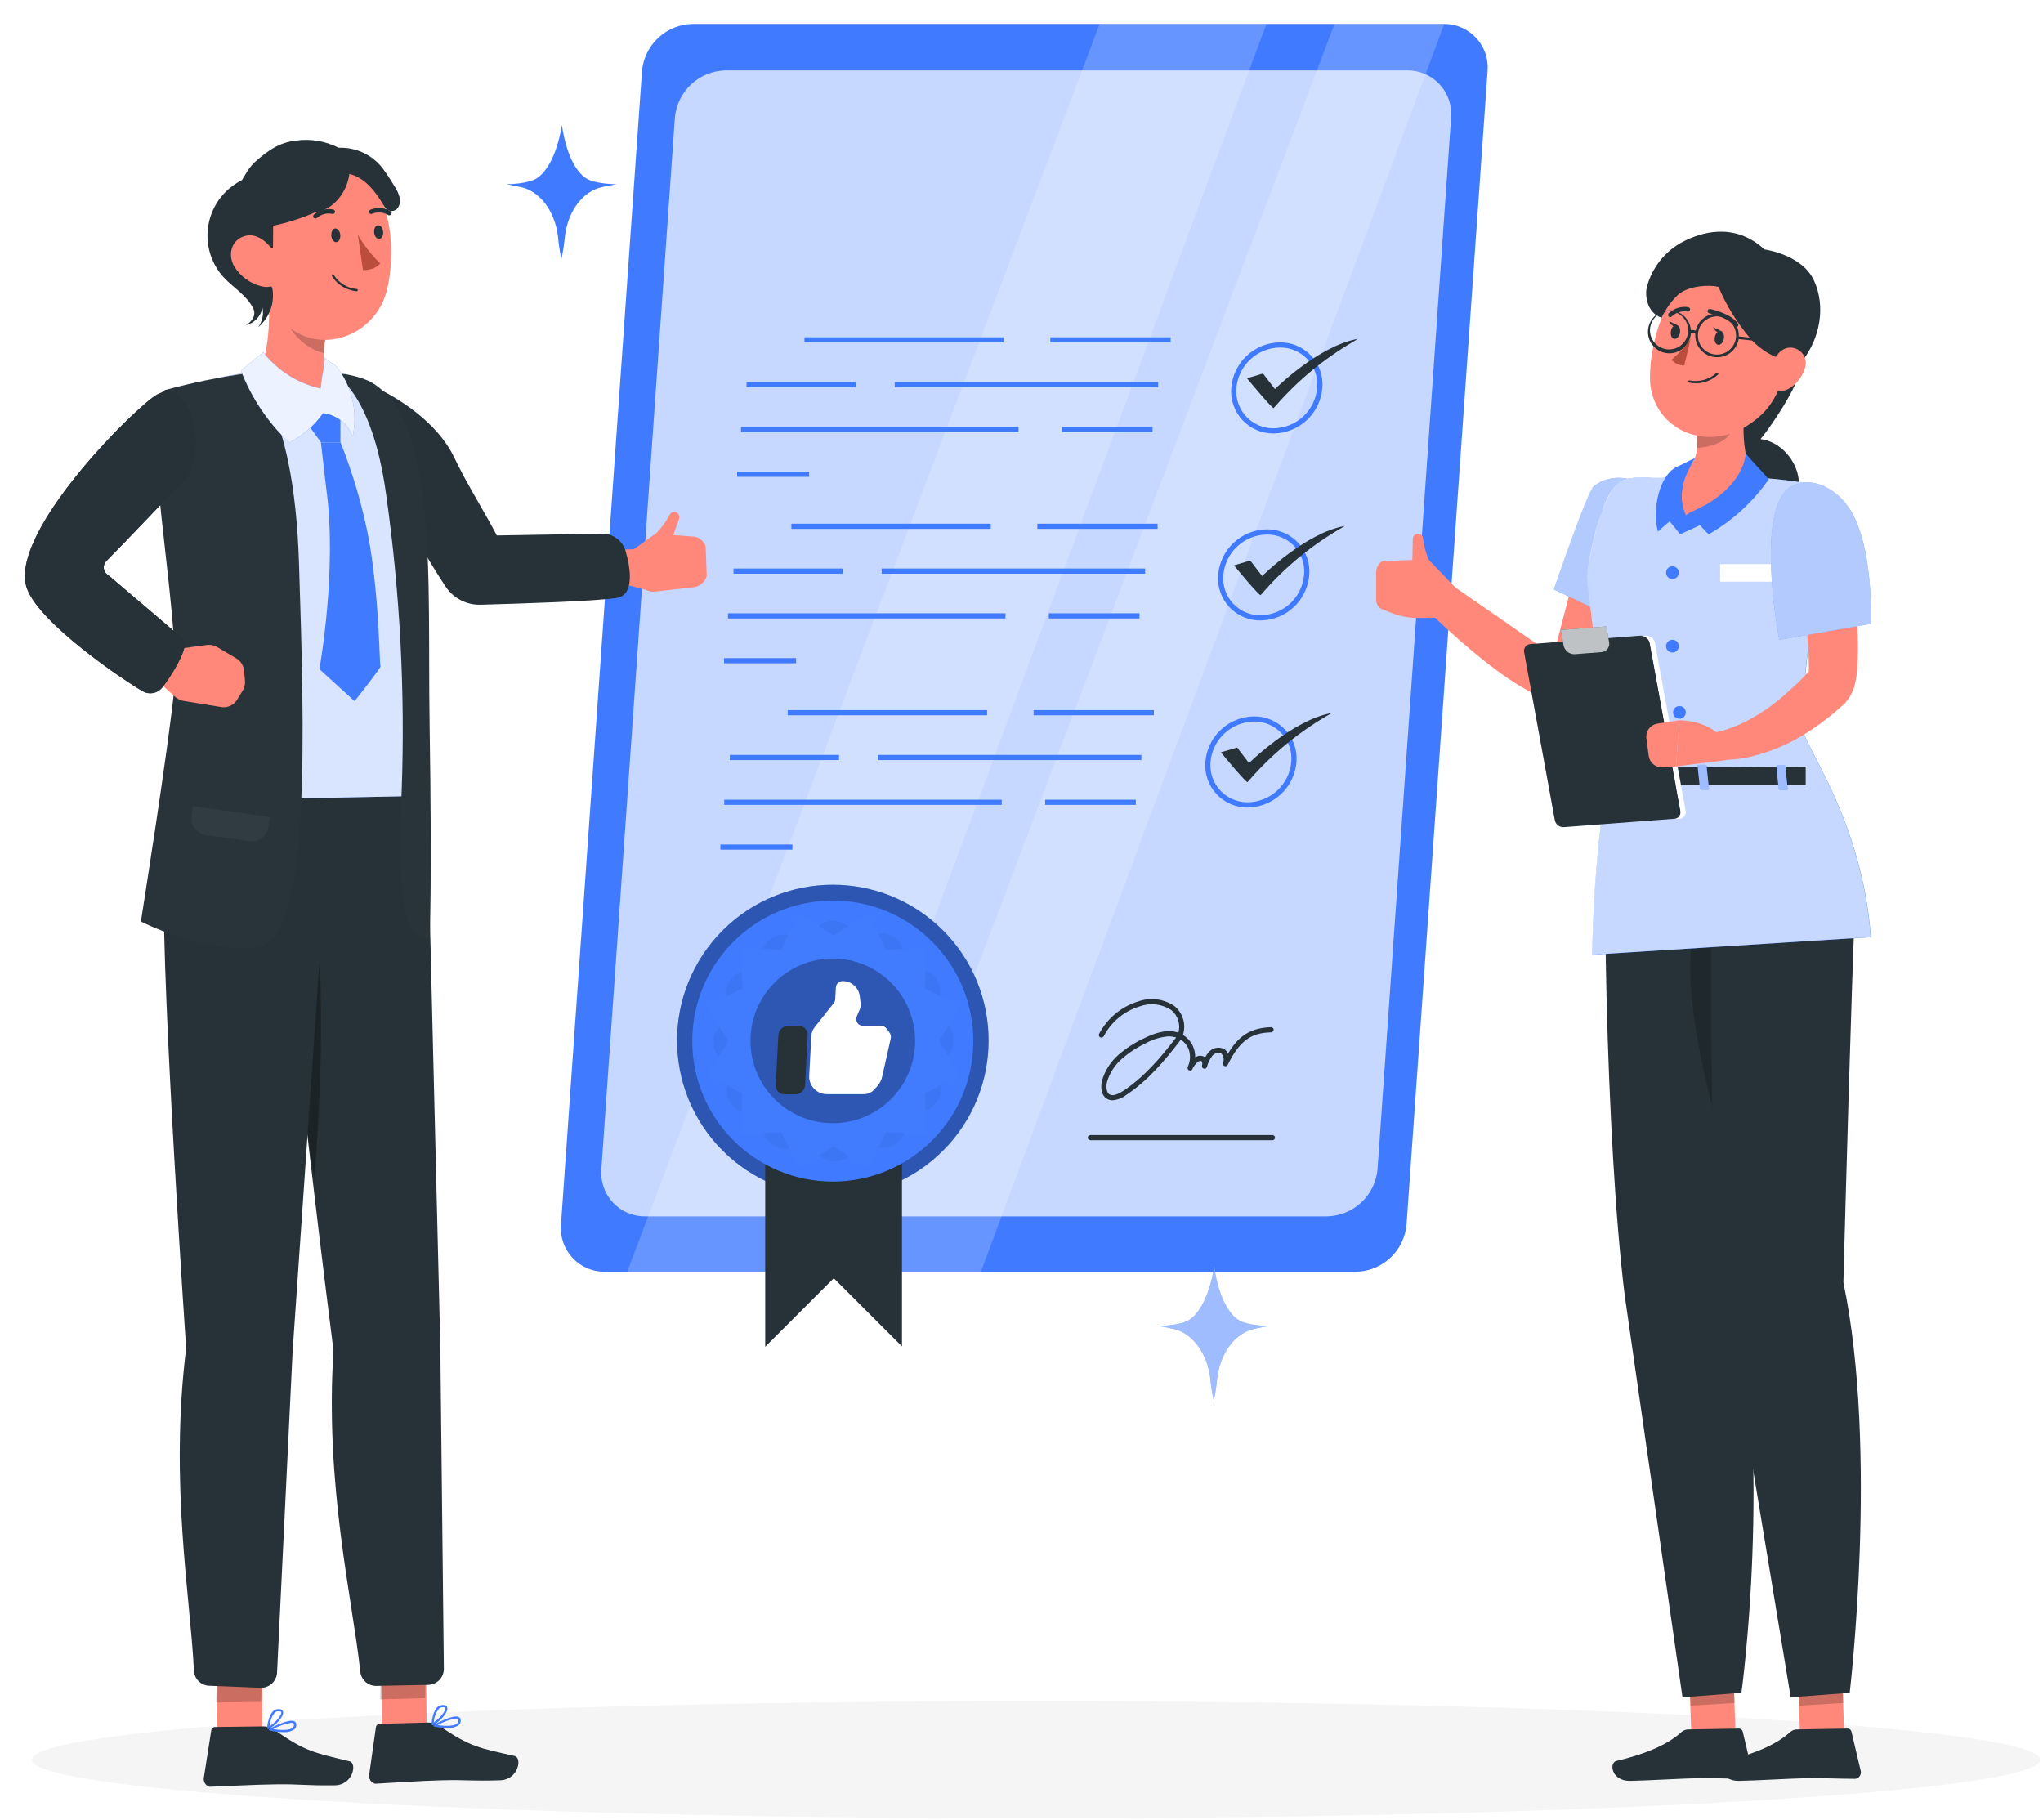 <?xml version="1.0" encoding="UTF-8"?> <svg xmlns="http://www.w3.org/2000/svg" width="513" height="457" viewBox="0 0 513 457" fill="none"> <path d="M260.13 456.561C399.378 456.561 512.26 449.97 512.26 441.841C512.26 433.711 399.378 427.12 260.13 427.12C120.882 427.12 8 433.711 8 441.841C8 449.97 120.882 456.561 260.13 456.561Z" fill="#F5F5F5"></path> <g filter="url(#filter0_d_30_4)"> <path d="M344.472 315.327H155.918C154.39 315.349 152.874 315.05 151.468 314.45C150.062 313.85 148.798 312.962 147.756 311.844C146.715 310.725 145.919 309.401 145.421 307.956C144.923 306.511 144.734 304.977 144.865 303.454L165.202 13.887C165.478 10.684 166.931 7.697 169.279 5.502C171.628 3.307 174.706 2.06 177.92 2.001H366.475C368.004 1.979 369.521 2.278 370.928 2.879C372.335 3.479 373.6 4.368 374.642 5.489C375.683 6.609 376.478 7.935 376.976 9.381C377.473 10.828 377.661 12.363 377.528 13.887L357.19 303.454C356.911 306.655 355.457 309.639 353.109 311.831C350.761 314.023 347.684 315.268 344.472 315.327Z" fill="#407BFF"></path> <path opacity="0.7" d="M337.203 301.413H166.048C164.52 301.435 163.005 301.136 161.599 300.536C160.194 299.936 158.931 299.048 157.89 297.929C156.85 296.81 156.055 295.486 155.559 294.041C155.062 292.596 154.875 291.062 155.007 289.54L173.46 25.564C173.736 22.363 175.186 19.378 177.532 17.184C179.878 14.989 182.953 13.741 186.165 13.678H357.32C358.849 13.658 360.365 13.959 361.771 14.56C363.177 15.161 364.441 16.051 365.482 17.17C366.523 18.29 367.319 19.615 367.817 21.061C368.315 22.507 368.504 24.041 368.373 25.564L349.908 289.54C349.629 292.739 348.177 295.721 345.832 297.912C343.486 300.104 340.413 301.351 337.203 301.413Z" fill="white"></path> <path opacity="0.2" d="M280.13 2.001L161.496 315.327H205.67L322.002 2.001" fill="white"></path> <path opacity="0.2" d="M339.102 2.001L220.469 315.327H250.312L366.644 2.001" fill="white"></path> <path d="M323.848 104.835C322.371 104.855 320.906 104.565 319.548 103.984C318.19 103.404 316.969 102.544 315.963 101.463C314.957 100.381 314.189 99.1 313.708 97.703C313.228 96.306 313.045 94.824 313.172 93.353C313.427 90.28 314.815 87.412 317.068 85.307C319.32 83.201 322.274 82.009 325.357 81.961C326.835 81.939 328.301 82.228 329.661 82.808C331.021 83.388 332.244 84.247 333.251 85.329C334.259 86.411 335.028 87.692 335.509 89.09C335.991 90.488 336.173 91.971 336.046 93.444C335.788 96.517 334.397 99.385 332.143 101.49C329.889 103.596 326.932 104.788 323.848 104.835ZM325.357 83.262C322.601 83.304 319.959 84.369 317.945 86.251C315.931 88.133 314.689 90.697 314.46 93.444C314.347 94.738 314.507 96.041 314.929 97.27C315.351 98.498 316.027 99.624 316.912 100.575C317.797 101.526 318.871 102.281 320.066 102.791C321.261 103.301 322.55 103.554 323.848 103.535C326.605 103.492 329.246 102.427 331.261 100.545C333.275 98.663 334.517 96.1 334.746 93.353C334.863 92.058 334.706 90.752 334.285 89.522C333.864 88.292 333.189 87.164 332.303 86.212C331.417 85.26 330.341 84.505 329.144 83.997C327.947 83.489 326.657 83.238 325.357 83.262Z" fill="#407BFF"></path> <path d="M317.125 90.986C317.125 90.986 323.978 99.321 323.874 98.398L324.564 97.631C330.037 91.396 336.478 86.083 343.64 81.896L344.941 81.09C335.071 82.807 324.135 93.691 324.135 93.691L321.144 89.79L317.125 90.986Z" fill="#263238"></path> <path d="M320.571 151.792C319.093 151.813 317.627 151.525 316.267 150.945C314.907 150.365 313.684 149.506 312.677 148.424C311.67 147.342 310.901 146.061 310.419 144.663C309.938 143.265 309.755 141.782 309.882 140.309C310.14 137.236 311.531 134.368 313.785 132.262C316.04 130.157 318.996 128.965 322.08 128.918C323.557 128.898 325.022 129.188 326.38 129.768C327.738 130.349 328.96 131.208 329.966 132.29C330.972 133.372 331.74 134.653 332.22 136.05C332.701 137.446 332.883 138.928 332.756 140.4C332.501 143.473 331.113 146.341 328.861 148.446C326.609 150.551 323.654 151.744 320.571 151.792ZM311.183 140.4C311.066 141.695 311.223 143 311.643 144.231C312.064 145.461 312.74 146.589 313.625 147.541C314.511 148.493 315.587 149.247 316.784 149.756C317.981 150.264 319.271 150.515 320.571 150.491C323.326 150.449 325.967 149.383 327.978 147.501C329.99 145.618 331.23 143.055 331.456 140.309C331.573 139.015 331.416 137.711 330.996 136.482C330.576 135.253 329.902 134.125 329.017 133.174C328.133 132.222 327.058 131.467 325.863 130.958C324.668 130.448 323.379 130.197 322.08 130.218C319.324 130.26 316.682 131.326 314.668 133.208C312.654 135.09 311.412 137.653 311.183 140.4Z" fill="#407BFF"></path> <path d="M313.849 137.956C313.849 137.956 320.689 146.304 320.598 145.368L321.274 144.6C326.751 138.361 333.196 133.044 340.363 128.853L341.729 128.06C331.846 129.763 320.923 140.647 320.923 140.647L317.945 136.746L313.849 137.956Z" fill="#263238"></path> <path d="M317.347 198.761C315.868 198.781 314.402 198.491 313.043 197.91C311.684 197.328 310.462 196.468 309.456 195.385C308.449 194.301 307.682 193.019 307.202 191.621C306.722 190.222 306.541 188.739 306.67 187.266C306.925 184.193 308.314 181.326 310.566 179.22C312.818 177.115 315.772 175.922 318.855 175.875C320.332 175.857 321.797 176.148 323.154 176.729C324.512 177.311 325.734 178.169 326.74 179.251C327.747 180.332 328.516 181.611 328.999 183.007C329.482 184.403 329.667 185.885 329.544 187.357C329.289 190.433 327.9 193.304 325.645 195.412C323.391 197.52 320.433 198.714 317.347 198.761ZM318.855 177.175C316.1 177.22 313.459 178.287 311.446 180.168C309.433 182.049 308.19 184.611 307.958 187.357C307.847 188.651 308.008 189.953 308.431 191.181C308.855 192.408 309.53 193.534 310.415 194.484C311.299 195.435 312.373 196.19 313.567 196.7C314.761 197.211 316.048 197.465 317.347 197.448C320.103 197.406 322.745 196.34 324.759 194.458C326.773 192.576 328.015 190.013 328.244 187.266C328.357 185.971 328.197 184.667 327.774 183.438C327.352 182.209 326.677 181.082 325.792 180.13C324.908 179.178 323.833 178.422 322.638 177.91C321.443 177.399 320.155 177.144 318.855 177.162V177.175Z" fill="#407BFF"></path> <path d="M310.559 184.899C310.559 184.899 317.412 193.248 317.308 192.324L317.997 191.544C323.473 185.313 329.914 180.001 337.073 175.81L338.439 175.016C328.569 176.733 317.633 187.604 317.633 187.604L314.642 183.703L310.559 184.899Z" fill="#263238"></path> <path d="M256.06 80.687H205.995V81.987H256.06V80.687Z" fill="#407BFF"></path> <path d="M297.945 80.687H267.737V81.987H297.945V80.687Z" fill="#407BFF"></path> <path d="M218.882 91.935H191.457V93.236H218.882V91.935Z" fill="#407BFF"></path> <path d="M294.811 91.935H228.661V93.236H294.811V91.935Z" fill="#407BFF"></path> <path d="M259.753 103.184H190.066V104.484H259.753V103.184Z" fill="#407BFF"></path> <path d="M293.407 103.184H270.637V104.484H293.407V103.184Z" fill="#407BFF"></path> <path d="M207.179 114.432H189.09V115.732H207.179V114.432Z" fill="#407BFF"></path> <path d="M252.783 127.5H202.718V128.801H252.783V127.5Z" fill="#407BFF"></path> <path d="M294.681 127.5H264.473V128.801H294.681V127.5Z" fill="#407BFF"></path> <path d="M215.605 138.749H188.18V140.049H215.605V138.749Z" fill="#407BFF"></path> <path d="M291.534 138.749H225.384V140.049H291.534V138.749Z" fill="#407BFF"></path> <path d="M256.476 149.997H186.789V151.297H256.476V149.997Z" fill="#407BFF"></path> <path d="M290.13 149.997H267.36V151.297H290.13V149.997Z" fill="#407BFF"></path> <path d="M203.902 161.245H185.813V162.546H203.902V161.245Z" fill="#407BFF"></path> <path d="M251.86 174.301H201.795V175.601H251.86V174.301Z" fill="#407BFF"></path> <path d="M293.745 174.301H263.537V175.601H293.745V174.301Z" fill="#407BFF"></path> <path d="M214.682 185.549H187.257V186.85H214.682V185.549Z" fill="#407BFF"></path> <path d="M290.598 185.549H224.448V186.85H290.598V185.549Z" fill="#407BFF"></path> <path d="M255.54 196.798H185.853V198.098H255.54V196.798Z" fill="#407BFF"></path> <path d="M289.206 196.798H266.437V198.098H289.206V196.798Z" fill="#407BFF"></path> <path d="M202.979 208.046H184.89V209.346H202.979V208.046Z" fill="#407BFF"></path> <path d="M283.394 272.271C282.967 272.276 282.544 272.183 282.158 271.998C280.52 271.205 280.273 269.047 280.741 267.252C281.465 264.791 282.872 262.587 284.798 260.893C286.682 259.253 288.782 257.879 291.04 256.81C293.407 255.64 296.489 254.378 299.375 255.132L299.895 255.302C300.184 254.284 300.169 253.204 299.852 252.195C299.536 251.185 298.932 250.29 298.114 249.619C296.949 248.853 295.621 248.372 294.237 248.214C292.852 248.056 291.45 248.225 290.143 248.709C288.224 249.3 286.441 250.265 284.897 251.548C283.352 252.832 282.077 254.408 281.144 256.186C281.104 256.262 281.05 256.33 280.984 256.385C280.918 256.44 280.841 256.482 280.759 256.507C280.677 256.533 280.59 256.541 280.505 256.533C280.419 256.525 280.336 256.5 280.26 256.459C280.184 256.42 280.116 256.367 280.061 256.302C280.006 256.237 279.965 256.162 279.939 256.081C279.914 256 279.905 255.914 279.913 255.829C279.921 255.745 279.946 255.662 279.987 255.588C282.044 251.688 285.566 248.764 289.779 247.46C291.278 246.92 292.884 246.742 294.465 246.938C296.047 247.135 297.559 247.701 298.881 248.592C299.934 249.443 300.703 250.594 301.088 251.891C301.474 253.189 301.457 254.573 301.04 255.861C302.162 256.534 303.047 257.538 303.576 258.735C303.953 259.608 304.139 260.553 304.122 261.504C304.459 261.248 304.866 261.101 305.289 261.083C305.712 261.064 306.13 261.175 306.488 261.4C306.537 261.428 306.581 261.463 306.618 261.504C306.849 261.031 307.147 260.593 307.503 260.204C307.966 259.648 308.604 259.266 309.312 259.119C310.021 258.973 310.758 259.071 311.404 259.398C311.831 259.688 312.155 260.107 312.327 260.594C315.071 255.913 318.179 254.092 323.172 253.91C323.345 253.91 323.51 253.979 323.632 254.101C323.754 254.222 323.822 254.388 323.822 254.56C323.822 254.733 323.754 254.898 323.632 255.02C323.51 255.142 323.345 255.211 323.172 255.211C318.712 255.341 315.5 256.719 312.288 263.377C312.212 263.52 312.086 263.629 311.934 263.684C311.782 263.739 311.615 263.735 311.466 263.673C311.316 263.611 311.195 263.496 311.126 263.35C311.057 263.204 311.045 263.037 311.092 262.883C311.262 262.485 311.311 262.045 311.232 261.62C311.153 261.194 310.951 260.801 310.65 260.49C310.263 260.343 309.84 260.322 309.441 260.429C309.042 260.536 308.686 260.767 308.426 261.088C307.777 261.922 307.312 262.884 307.061 263.91C307.035 263.991 306.995 264.065 306.94 264.13C306.886 264.195 306.82 264.248 306.744 264.287C306.669 264.325 306.588 264.349 306.503 264.356C306.419 264.362 306.335 264.352 306.254 264.326C306.091 264.275 305.955 264.162 305.874 264.011C305.794 263.86 305.776 263.684 305.825 263.52C305.942 263.117 305.942 262.623 305.695 262.441C305.448 262.259 304.954 262.441 304.616 262.753C304.22 263.141 303.875 263.578 303.589 264.053L303.433 264.43C303.362 264.58 303.236 264.698 303.081 264.758C302.926 264.819 302.754 264.818 302.6 264.755C302.445 264.697 302.318 264.58 302.248 264.429C302.177 264.278 302.168 264.106 302.223 263.949C302.276 263.799 302.337 263.651 302.405 263.507C302.952 262.142 302.952 260.619 302.405 259.255C301.995 258.345 301.331 257.574 300.494 257.031C300.401 257.179 300.302 257.322 300.195 257.46C296.45 262.337 292.236 267.343 286.723 270.984C285.755 271.715 284.602 272.161 283.394 272.271ZM297.529 256.212C295.454 256.353 293.436 256.958 291.625 257.98C289.471 258.996 287.471 260.309 285.682 261.881C283.936 263.407 282.656 265.395 281.989 267.616C281.677 268.851 281.768 270.386 282.731 270.854C283.459 271.205 284.538 270.854 286.02 269.931C291.365 266.394 295.5 261.478 299.18 256.693L299.323 256.498L299.037 256.42C298.546 256.286 298.039 256.216 297.529 256.212Z" fill="#263238"></path> <path d="M323.51 282.297H277.789C277.618 282.294 277.454 282.225 277.333 282.103C277.212 281.982 277.142 281.819 277.139 281.647C277.139 281.475 277.207 281.309 277.329 281.188C277.451 281.066 277.617 280.997 277.789 280.997H323.51C323.683 280.997 323.848 281.066 323.97 281.188C324.092 281.309 324.161 281.475 324.161 281.647C324.161 281.82 324.092 281.985 323.97 282.107C323.848 282.229 323.683 282.297 323.51 282.297Z" fill="#263238"></path> </g> <path d="M236.786 288.922C252.061 273.646 252.061 248.88 236.786 233.604C221.51 218.329 196.744 218.329 181.468 233.604C166.193 248.88 166.193 273.646 181.468 288.922C196.744 304.197 221.51 304.197 236.786 288.922Z" fill="#407BFF"></path> <path opacity="0.3" d="M236.786 288.922C252.061 273.646 252.061 248.88 236.786 233.604C221.51 218.329 196.744 218.329 181.468 233.604C166.193 248.88 166.193 273.646 181.468 288.922C196.744 304.197 221.51 304.197 236.786 288.922Z" fill="black"></path> <path d="M192.146 274.417V338.162L209.363 320.945L226.489 338.071V274.105L192.146 274.417Z" fill="#263238"></path> <path d="M209.116 296.679C228.601 296.679 244.396 280.884 244.396 261.4C244.396 241.916 228.601 226.121 209.116 226.121C189.632 226.121 173.837 241.916 173.837 261.4C173.837 280.884 189.632 296.679 209.116 296.679Z" fill="#407BFF"></path> <g opacity="0.2"> <path opacity="0.2" d="M204.786 233.117C205.329 232.514 205.991 232.031 206.731 231.698C207.47 231.365 208.271 231.19 209.083 231.184C209.894 231.178 210.697 231.341 211.442 231.662C212.187 231.984 212.856 232.457 213.408 233.052C214.166 233.872 215.144 234.458 216.225 234.739C217.306 235.02 218.445 234.985 219.506 234.639C220.278 234.385 221.094 234.295 221.902 234.375C222.71 234.456 223.492 234.704 224.199 235.104C224.906 235.505 225.521 236.048 226.005 236.7C226.489 237.352 226.831 238.099 227.01 238.891C227.264 239.977 227.824 240.969 228.624 241.747C229.423 242.526 230.429 243.06 231.522 243.286C232.317 243.452 233.069 243.783 233.729 244.257C234.388 244.731 234.942 245.337 235.353 246.038C235.765 246.738 236.025 247.517 236.118 248.324C236.21 249.131 236.133 249.949 235.891 250.724C235.562 251.791 235.546 252.93 235.843 254.006C236.14 255.082 236.739 256.05 237.569 256.797C238.173 257.338 238.658 258 238.992 258.74C239.326 259.48 239.502 260.282 239.508 261.093C239.514 261.905 239.351 262.709 239.028 263.454C238.705 264.199 238.23 264.868 237.634 265.418C236.816 266.178 236.233 267.157 235.954 268.237C235.675 269.318 235.712 270.457 236.06 271.517C236.312 272.29 236.399 273.106 236.317 273.914C236.235 274.722 235.986 275.504 235.584 276.211C235.183 276.917 234.639 277.531 233.986 278.015C233.334 278.499 232.587 278.841 231.795 279.02C230.693 279.273 229.687 279.84 228.9 280.652C228.113 281.465 227.578 282.488 227.361 283.598C227.194 284.393 226.864 285.145 226.39 285.804C225.916 286.464 225.309 287.018 224.609 287.429C223.908 287.84 223.13 288.101 222.323 288.194C221.516 288.286 220.698 288.209 219.923 287.967C218.856 287.637 217.717 287.619 216.64 287.916C215.564 288.214 214.596 288.813 213.85 289.644C213.307 290.249 212.644 290.733 211.904 291.067C211.164 291.401 210.362 291.578 209.55 291.585C208.738 291.592 207.933 291.431 207.186 291.11C206.44 290.789 205.769 290.317 205.215 289.722C204.461 288.901 203.486 288.314 202.406 288.033C201.327 287.751 200.189 287.787 199.129 288.136C198.358 288.388 197.543 288.476 196.735 288.395C195.928 288.313 195.146 288.065 194.44 287.665C193.734 287.265 193.119 286.722 192.635 286.071C192.15 285.42 191.807 284.675 191.626 283.884C191.379 282.793 190.823 281.797 190.025 281.013C189.228 280.229 188.222 279.691 187.127 279.462C186.334 279.293 185.585 278.96 184.927 278.485C184.269 278.01 183.717 277.404 183.307 276.704C182.896 276.005 182.635 275.228 182.54 274.422C182.446 273.616 182.52 272.8 182.758 272.024C183.091 270.958 183.111 269.818 182.813 268.741C182.516 267.664 181.914 266.695 181.08 265.952C180.475 265.41 179.991 264.748 179.657 264.008C179.322 263.268 179.147 262.467 179.141 261.655C179.135 260.843 179.298 260.039 179.621 259.295C179.944 258.55 180.419 257.881 181.015 257.33C181.834 256.574 182.419 255.598 182.7 254.52C182.981 253.441 182.947 252.304 182.602 251.244C182.348 250.473 182.258 249.657 182.339 248.849C182.419 248.041 182.667 247.258 183.067 246.552C183.468 245.845 184.011 245.23 184.664 244.746C185.316 244.262 186.062 243.92 186.854 243.741C187.944 243.493 188.941 242.938 189.724 242.14C190.508 241.342 191.047 240.336 191.275 239.242C191.443 238.448 191.775 237.697 192.249 237.038C192.724 236.38 193.33 235.827 194.03 235.416C194.73 235.005 195.508 234.744 196.315 234.651C197.121 234.557 197.938 234.633 198.713 234.873C199.787 235.195 200.931 235.201 202.009 234.89C203.086 234.579 204.05 233.963 204.786 233.117Z" fill="black"></path> </g> <path d="M209.311 234.951L217.855 229.476L222.51 238.488L232.653 238.019L232.172 248.149L241.197 252.805L235.709 261.348L241.197 269.892L232.172 274.547L232.653 284.69L222.51 284.222L217.855 293.233L209.311 287.746L200.768 293.233L196.112 284.222L185.983 284.69L186.451 274.547L177.439 269.892L182.914 261.348L177.439 252.805L186.451 248.149L185.983 238.019L196.112 238.488L200.768 229.476L209.311 234.951Z" fill="#407BFF"></path> <g opacity="0.1"> <path opacity="0.1" d="M209.311 234.951L217.855 229.476L222.51 238.488L232.653 238.019L232.172 248.149L241.197 252.805L235.709 261.348L241.197 269.892L232.172 274.547L232.653 284.69L222.51 284.222L217.855 293.233L209.311 287.746L200.768 293.233L196.112 284.222L185.983 284.69L186.451 274.547L177.439 269.892L182.914 261.348L177.439 252.805L186.451 248.149L185.983 238.019L196.112 238.488L200.768 229.476L209.311 234.951Z" fill="white"></path> </g> <path opacity="0.3" d="M209.116 282.024C220.535 282.024 229.792 272.767 229.792 261.348C229.792 249.929 220.535 240.672 209.116 240.672C197.697 240.672 188.44 249.929 188.44 261.348C188.44 272.767 197.697 282.024 209.116 282.024Z" fill="black"></path> <path d="M221.21 257.59H216.724C216.439 257.592 216.158 257.522 215.907 257.388C215.656 257.254 215.442 257.06 215.284 256.822C215.127 256.585 215.031 256.312 215.005 256.028C214.98 255.745 215.025 255.459 215.137 255.197L215.904 253.416C216.088 252.967 216.159 252.481 216.112 251.999L215.904 250.243C215.798 249.175 215.299 248.184 214.503 247.464C213.708 246.743 212.673 246.343 211.6 246.342C211.159 246.338 210.734 246.505 210.414 246.808C210.094 247.112 209.904 247.527 209.884 247.967L209.728 250.893C209.711 251.248 209.584 251.589 209.363 251.868L204.578 257.902C204.064 258.539 203.764 259.322 203.72 260.139L203.2 270.048C203.162 270.651 203.249 271.256 203.456 271.825C203.662 272.393 203.983 272.913 204.399 273.352C204.815 273.792 205.317 274.14 205.873 274.377C206.43 274.614 207.029 274.734 207.634 274.729H216.945C217.437 274.725 217.923 274.618 218.371 274.414C218.819 274.21 219.219 273.914 219.545 273.546L220.287 272.727C220.895 272.053 221.316 271.233 221.509 270.347L223.668 260.711C223.725 260.472 223.73 260.224 223.68 259.983C223.631 259.743 223.529 259.516 223.381 259.32L222.588 258.24C222.425 258.032 222.215 257.865 221.976 257.752C221.737 257.64 221.474 257.584 221.21 257.59Z" fill="white"></path> <path d="M200.612 257.59H197.894C197.267 257.596 196.666 257.839 196.212 258.271C195.758 258.704 195.486 259.292 195.449 259.918L194.786 272.453C194.766 272.754 194.809 273.056 194.912 273.34C195.014 273.623 195.174 273.883 195.382 274.101C195.59 274.32 195.84 274.493 196.118 274.61C196.396 274.727 196.695 274.785 196.997 274.781H199.715C200.339 274.77 200.937 274.524 201.39 274.093C201.843 273.662 202.117 273.077 202.159 272.453L202.81 259.918C202.829 259.618 202.787 259.317 202.685 259.035C202.583 258.752 202.424 258.493 202.218 258.275C202.012 258.056 201.763 257.883 201.486 257.765C201.21 257.647 200.912 257.588 200.612 257.59Z" fill="#263238"></path> <path d="M304.772 351.698C305.188 349.826 305.479 347.927 305.643 346.016C306.437 339.592 310.26 334.611 315.058 333.636L318.53 332.921C318.53 332.921 313.081 332.921 310.819 331.335C305.994 327.967 304.889 318.019 304.889 318.019C304.889 318.019 303.589 327.967 298.738 331.335C296.463 332.921 291.014 332.921 291.014 332.921L294.486 333.636C299.297 334.611 303.108 339.592 303.901 346.016C304.072 347.926 304.363 349.824 304.772 351.698Z" fill="#407BFF"></path> <g opacity="0.7"> <path opacity="0.7" d="M304.772 351.698C305.188 349.826 305.479 347.927 305.643 346.016C306.437 339.592 310.26 334.611 315.058 333.636L318.53 332.921C318.53 332.921 313.081 332.921 310.819 331.335C305.994 327.967 304.889 318.019 304.889 318.019C304.889 318.019 303.589 327.967 298.738 331.335C296.463 332.921 291.014 332.921 291.014 332.921L294.486 333.636C299.297 334.611 303.108 339.592 303.901 346.016C304.072 347.926 304.363 349.824 304.772 351.698Z" fill="white"></path> </g> <path d="M140.976 65.043C141.386 63.165 141.677 61.263 141.848 59.348C142.641 52.846 146.451 47.944 151.262 46.955L154.734 46.253C154.734 46.253 149.286 46.253 147.01 44.667C142.199 41.299 141.094 31.338 141.094 31.338C141.094 31.338 139.793 41.299 134.93 44.667C132.667 46.253 127.219 46.253 127.219 46.253L130.691 46.955C135.489 47.944 139.312 52.911 140.105 59.348C140.269 61.264 140.56 63.166 140.976 65.043Z" fill="#407BFF"></path> <g filter="url(#filter1_d_30_4)"> <path d="M402.001 130.153L394.069 160.582L366.371 141.376C366.371 141.376 362.691 146.577 362.066 148.879C362.066 148.879 389.036 176.187 398.477 171.648C407.918 167.11 414.303 130.153 414.303 130.153H402.001Z" fill="#FF887B"></path> <path d="M359.921 151.167C357.648 151.154 355.398 150.713 353.289 149.867L350.922 148.944C350.509 148.724 350.163 148.396 349.92 147.995C349.677 147.595 349.547 147.136 349.544 146.668V139.802C349.544 138.203 350.584 136.551 352.145 136.837L362.652 136.447L369.323 143.391L364.81 151.128L359.921 151.167Z" fill="#FF887B"></path> <path d="M363.094 137.305C362.199 135.426 361.611 133.415 361.351 131.35C361.354 131.16 361.315 130.972 361.237 130.799C361.159 130.626 361.044 130.472 360.9 130.348C360.756 130.224 360.587 130.133 360.405 130.082C360.222 130.03 360.03 130.019 359.843 130.049C359.535 130.099 359.256 130.258 359.055 130.497C358.855 130.735 358.746 131.038 358.75 131.35L358.62 137.761C358.612 138.058 358.705 138.349 358.885 138.585C359.065 138.822 359.32 138.99 359.609 139.061L362.743 139.841L363.172 138.164C363.237 137.877 363.21 137.576 363.094 137.305Z" fill="#FF887B"></path> <path d="M442.274 110.049C440.973 107.917 440.505 105.732 439.218 103.548C439.023 103.548 447.462 102.169 452.911 88.749C461.025 84.419 449.998 101.519 446.071 106.252C451.012 106.837 455.173 111.558 455.668 116.512C456.097 120.335 452.456 123.885 449.452 126.317C445.003 122.056 442.422 116.208 442.274 110.049Z" fill="#263238"></path> <path d="M439.803 431.828L428.724 432.452L428.308 420.449L439.387 419.838L439.803 431.828Z" fill="#FF887B"></path> <path opacity="0.2" d="M428.308 418.681L428.503 424.26L439.582 423.596L439.387 418.057L428.308 418.681Z" fill="black"></path> <path d="M428.1 430.241L440.635 430.02C440.856 430.014 441.073 430.085 441.248 430.22C441.423 430.355 441.547 430.546 441.597 430.761L443.938 440.657C443.986 440.873 443.989 441.095 443.949 441.312C443.909 441.529 443.826 441.736 443.705 441.92C443.584 442.104 443.427 442.262 443.244 442.385C443.06 442.507 442.854 442.592 442.638 442.634H442.287C437.891 442.634 435.785 442.413 430.245 442.504C426.851 442.504 418.061 443.076 413.34 443.154C408.62 443.232 407.97 438.603 409.881 438.148C418.49 436.119 423.47 433.44 426.201 430.904C426.724 430.445 427.405 430.207 428.1 430.241Z" fill="#263238"></path> <path d="M467.098 431.828L456.019 432.452L455.603 420.449L466.682 419.838L467.098 431.828Z" fill="#FF887B"></path> <path opacity="0.2" d="M455.603 418.681L455.798 424.26L466.877 423.596L466.682 418.057L455.603 418.681Z" fill="black"></path> <path d="M455.394 430.241L467.93 430.02C468.151 430.014 468.368 430.085 468.543 430.22C468.718 430.355 468.842 430.546 468.892 430.761L471.233 440.657C471.282 440.873 471.287 441.096 471.248 441.314C471.209 441.531 471.126 441.738 471.005 441.923C470.883 442.108 470.726 442.266 470.541 442.388C470.357 442.51 470.15 442.594 469.933 442.634H469.582C465.199 442.634 463.08 442.413 457.54 442.504C454.146 442.504 445.356 443.076 440.635 443.154C435.915 443.232 435.265 438.603 437.176 438.148C445.785 436.119 450.765 433.44 453.496 430.904C454.019 430.445 454.699 430.207 455.394 430.241Z" fill="#263238"></path> <path d="M426.474 422.166L441.272 421.035C441.272 421.035 449.14 364.975 439.582 314.482C440.622 275.015 443.951 191.7 443.951 191.7L408.152 191.557C405.902 204.912 407.176 282.584 411.962 321.205L426.474 422.166Z" fill="#263238"></path> <path opacity="0.2" d="M438.906 233.585L428.711 234.222C427.111 246.251 432.534 271.491 437.67 286.237C438.165 270.789 438.282 248.8 438.906 233.585Z" fill="black"></path> <path d="M453.652 422.166L468.463 421.035C468.463 421.035 475.706 360.151 466.877 318.006C467.462 295.977 468.827 246.836 469.79 223.559C469.959 219.431 469.294 215.31 467.834 211.445C466.374 207.579 464.149 204.048 461.292 201.063C458.436 198.077 455.006 195.699 451.208 194.07C447.411 192.441 443.324 191.595 439.192 191.583H435.291C433.054 204.938 432.612 292.102 436.877 320.763L453.652 422.166Z" fill="#263238"></path> <path d="M404.303 118.06C402.612 118.918 394.173 143.989 394.173 143.989L412.274 152.637C412.274 152.637 417.176 131.558 419.257 124.614C421.377 117.384 410.05 113.248 404.303 118.06Z" fill="#407BFF"></path> <path opacity="0.6" d="M404.303 118.06C401.702 120.491 394.173 143.989 394.173 143.989L412.274 152.637C412.274 152.637 417.176 131.558 419.257 124.614C421.377 117.384 410.05 113.248 404.303 118.06Z" fill="white"></path> <path d="M405.954 125.277C404.525 129.851 403.43 134.523 402.677 139.256C402.547 140.357 402.547 141.47 402.677 142.572C403.353 148.268 406.058 170.66 407.307 180.777C407.541 182.714 407.918 189.151 406.006 202.558C404.71 213.571 403.976 224.643 403.809 235.731L473.795 231.31C471.493 201.297 456.747 183.196 456.76 178.995C456.76 166.551 458.06 153.82 463.535 129.451C463.834 128.115 463.866 126.732 463.629 125.383C463.393 124.035 462.892 122.746 462.157 121.591C461.421 120.436 460.464 119.437 459.342 118.653C458.219 117.868 456.953 117.313 455.616 117.019C455.303 117.019 454.991 116.902 454.666 116.863C451.74 116.473 448.489 116.122 445.187 115.953C437.786 115.401 430.355 115.374 422.95 115.875C417.749 116.33 417.007 115.472 413.015 116.148C409.595 116.772 408.269 119.815 406.383 124.067C406.218 124.462 406.075 124.866 405.954 125.277Z" fill="#407BFF"></path> <path opacity="0.7" d="M405.226 127.37C404.068 131.254 403.198 135.218 402.625 139.23C402.489 140.331 402.489 141.445 402.625 142.546C403.314 148.242 406.006 170.634 407.254 180.751C407.489 182.688 407.866 189.125 405.954 202.532C404.658 213.545 403.924 224.617 403.756 235.705L473.743 231.284C471.441 201.271 456.695 183.17 456.708 178.969C456.708 166.525 458.008 153.794 463.483 129.425C463.782 128.089 463.814 126.706 463.577 125.358C463.341 124.009 462.84 122.72 462.105 121.565C461.369 120.41 460.412 119.411 459.29 118.627C458.167 117.842 456.901 117.287 455.563 116.993C455.251 116.993 454.939 116.876 454.614 116.837C451.688 116.447 448.437 116.096 445.134 115.927C437.733 115.375 430.303 115.348 422.898 115.849C417.697 116.304 416.955 115.446 412.963 116.122C408.971 116.798 407.072 121.558 405.226 127.37Z" fill="white"></path> <path d="M408.711 188.813L457.41 188.475V193.131H408.711V188.813Z" fill="#263238"></path> <path d="M451.142 194.392H452.443C452.703 194.392 452.911 194.249 452.898 194.093L452.3 188.397C452.3 188.228 452.039 188.085 451.779 188.085H450.479C450.219 188.085 450.024 188.215 450.037 188.397L450.635 194.08C450.648 194.262 450.869 194.392 451.142 194.392Z" fill="#407BFF"></path> <path d="M411.624 194.249H412.924C413.184 194.249 413.392 194.119 413.366 193.95L412.768 188.254C412.768 188.085 412.521 187.955 412.261 187.955H410.961C410.7 187.955 410.492 188.085 410.518 188.267L411.117 193.95C411.143 194.106 411.364 194.236 411.624 194.249Z" fill="#407BFF"></path> <path d="M431.376 194.314H432.677C432.937 194.314 433.145 194.184 433.119 194.015L432.521 188.332C432.521 188.163 432.274 188.033 432.014 188.033H430.713C430.453 188.033 430.258 188.176 430.271 188.332L430.869 194.028C430.913 194.123 430.985 194.202 431.076 194.254C431.167 194.305 431.273 194.326 431.376 194.314Z" fill="#407BFF"></path> <g opacity="0.7"> <path opacity="0.7" d="M451.142 194.392H452.443C452.703 194.392 452.911 194.249 452.898 194.093L452.3 188.397C452.3 188.228 452.039 188.085 451.779 188.085H450.479C450.219 188.085 450.024 188.215 450.037 188.397L450.635 194.08C450.648 194.262 450.869 194.392 451.142 194.392Z" fill="white"></path> <path opacity="0.7" d="M411.624 194.249H412.924C413.184 194.249 413.392 194.119 413.366 193.95L412.768 188.254C412.768 188.085 412.521 187.955 412.261 187.955H410.961C410.7 187.955 410.492 188.085 410.518 188.267L411.117 193.95C411.143 194.106 411.364 194.236 411.624 194.249Z" fill="white"></path> <path opacity="0.7" d="M431.376 194.314H432.677C432.937 194.314 433.145 194.184 433.119 194.015L432.521 188.332C432.521 188.163 432.274 188.033 432.014 188.033H430.713C430.453 188.033 430.258 188.176 430.271 188.332L430.869 194.028C430.913 194.123 430.985 194.202 431.076 194.253C431.167 194.305 431.273 194.326 431.376 194.314Z" fill="white"></path> </g> <path d="M425.551 139.789C425.551 140.106 425.457 140.416 425.28 140.679C425.104 140.942 424.853 141.147 424.56 141.268C424.267 141.389 423.945 141.42 423.635 141.357C423.324 141.294 423.039 141.14 422.816 140.915C422.593 140.69 422.441 140.404 422.381 140.093C422.321 139.782 422.354 139.46 422.477 139.168C422.601 138.876 422.808 138.627 423.072 138.453C423.337 138.279 423.647 138.187 423.964 138.19C424.174 138.19 424.381 138.231 424.575 138.312C424.768 138.392 424.943 138.51 425.091 138.659C425.238 138.808 425.355 138.984 425.434 139.178C425.513 139.372 425.553 139.58 425.551 139.789Z" fill="#407BFF"></path> <path d="M425.551 158.241C425.551 158.558 425.457 158.868 425.28 159.131C425.104 159.395 424.853 159.6 424.56 159.72C424.267 159.841 423.945 159.872 423.635 159.809C423.324 159.746 423.039 159.593 422.816 159.368C422.593 159.143 422.441 158.856 422.381 158.545C422.321 158.234 422.354 157.912 422.477 157.62C422.601 157.328 422.808 157.079 423.072 156.905C423.337 156.731 423.647 156.639 423.964 156.642C424.174 156.642 424.381 156.683 424.575 156.764C424.768 156.844 424.943 156.962 425.091 157.111C425.238 157.26 425.355 157.436 425.434 157.63C425.513 157.824 425.553 158.032 425.551 158.241Z" fill="#407BFF"></path> <path d="M427.306 174.86C427.309 175.177 427.217 175.488 427.043 175.752C426.869 176.017 426.62 176.224 426.328 176.347C426.036 176.47 425.714 176.504 425.403 176.444C425.092 176.383 424.806 176.232 424.581 176.009C424.356 175.786 424.202 175.501 424.139 175.19C424.076 174.88 424.107 174.557 424.228 174.264C424.349 173.971 424.554 173.721 424.817 173.544C425.08 173.368 425.39 173.274 425.707 173.274C426.129 173.274 426.534 173.441 426.833 173.738C427.133 174.035 427.303 174.438 427.306 174.86Z" fill="#407BFF"></path> <path d="M424.419 201.583L396.669 203.69C396.147 203.721 395.631 203.562 395.217 203.241C394.803 202.921 394.52 202.461 394.42 201.947L386.709 159.763C386.66 159.523 386.663 159.276 386.718 159.038C386.773 158.799 386.879 158.576 387.028 158.382C387.178 158.188 387.367 158.029 387.583 157.915C387.799 157.801 388.038 157.735 388.282 157.721L416.006 155.602C416.531 155.576 417.047 155.738 417.463 156.06C417.878 156.382 418.164 156.842 418.269 157.357L425.967 199.541C426.018 199.779 426.017 200.025 425.964 200.263C425.911 200.5 425.808 200.723 425.661 200.917C425.514 201.111 425.327 201.271 425.113 201.386C424.899 201.5 424.662 201.568 424.419 201.583Z" fill="#263238"></path> <path d="M406.084 159.75L399.452 160.257C398.797 160.292 398.15 160.091 397.63 159.69C397.109 159.29 396.75 158.715 396.617 158.072L395.915 154.171L407.333 153.3L408.048 157.201C408.112 157.5 408.111 157.81 408.043 158.109C407.976 158.408 407.844 158.688 407.657 158.931C407.47 159.174 407.233 159.373 406.961 159.514C406.689 159.655 406.39 159.736 406.084 159.75Z" fill="#263238"></path> <path opacity="0.7" d="M406.084 159.75L399.452 160.257C398.797 160.292 398.15 160.091 397.63 159.69C397.109 159.29 396.75 158.715 396.617 158.072L395.915 154.171L407.333 153.3L408.048 157.201C408.112 157.5 408.111 157.81 408.043 158.109C407.976 158.408 407.844 158.688 407.657 158.931C407.47 159.174 407.233 159.373 406.961 159.514C406.689 159.655 406.39 159.736 406.084 159.75Z" fill="white"></path> <path d="M417.306 155.654L416.006 155.745C416.524 155.715 417.036 155.871 417.449 156.186C417.861 156.501 418.148 156.953 418.256 157.461L425.967 199.645C426.016 199.885 426.013 200.132 425.957 200.371C425.902 200.609 425.796 200.832 425.647 201.026C425.498 201.22 425.309 201.379 425.092 201.493C424.876 201.607 424.638 201.673 424.393 201.687L425.694 201.596C425.939 201.583 426.179 201.516 426.396 201.401C426.614 201.286 426.804 201.126 426.953 200.931C427.103 200.735 427.208 200.51 427.262 200.27C427.317 200.031 427.318 199.782 427.267 199.541L419.569 157.461C419.478 156.936 419.197 156.462 418.78 156.129C418.363 155.796 417.839 155.627 417.306 155.654Z" fill="white"></path> <path d="M467.358 124.627C468.372 131.129 469.152 137.448 469.738 143.937C470.037 147.162 470.31 150.439 470.401 153.742C470.596 157.208 470.574 160.682 470.336 164.145C470.248 165.215 470.1 166.278 469.894 167.331C469.724 168.136 469.48 168.924 469.165 169.685C469.025 169.983 468.869 170.274 468.697 170.556L468.411 171.102C468.255 171.323 468.099 171.531 467.93 171.739L467.644 172.064L467.553 172.234L467.488 172.364L467.254 172.585C465.954 173.716 464.718 174.925 463.353 175.953C460.626 178.139 457.721 180.092 454.666 181.791C451.533 183.458 448.222 184.767 444.796 185.692C443.053 186.16 441.274 186.486 439.478 186.668C438.568 186.746 437.644 186.811 436.721 186.824H435.291C434.758 186.824 434.38 186.759 433.639 186.655L434.276 179.997C434.518 179.921 434.766 179.864 435.018 179.828L435.98 179.607C436.63 179.451 437.28 179.243 437.943 179.021C439.274 178.566 440.577 178.032 441.845 177.422C444.394 176.147 446.827 174.651 449.114 172.949C450.245 172.012 451.389 171.193 452.482 170.14C453.574 169.087 454.64 168.228 455.668 167.24C456.695 166.252 457.683 165.094 458.71 164.054L458.827 163.82L458.892 163.703V163.807L458.762 164.054C458.67 164.194 458.57 164.328 458.463 164.457C458.404 164.544 458.352 164.635 458.307 164.73L458.125 165.068C457.982 165.355 458.021 165.263 458.125 165.146C458.199 164.625 458.23 164.099 458.216 163.573C458.216 160.972 458.021 157.825 457.722 154.782C457.423 151.74 457.098 148.606 456.721 145.498C455.967 139.295 455.147 132.975 454.341 126.785L467.358 124.627Z" fill="#FF887B"></path> <path d="M437.501 186.85L424.823 188.449L425.707 176.837C425.707 176.837 432.898 176.837 436.227 181.18L437.501 186.85Z" fill="#FF887B"></path> <path d="M417.996 185.81L417.41 181.362C417.302 180.51 417.531 179.65 418.049 178.965C418.566 178.28 419.331 177.824 420.18 177.695L425.707 176.837L424.823 188.449L421.455 188.657C420.625 188.707 419.807 188.442 419.165 187.913C418.524 187.385 418.106 186.633 417.996 185.81Z" fill="#FF887B"></path> <path d="M454.588 137.643H435.928V142.052H454.588V137.643Z" fill="white"></path> <path d="M452.078 119.607C445.252 128.034 450.778 156.655 450.778 156.655L473.795 152.65C473.795 152.65 474.614 132.247 468.008 123.131C463.418 116.772 455.928 115.199 452.078 119.607Z" fill="#407BFF"></path> <path opacity="0.6" d="M452.078 119.607C445.252 128.034 450.778 156.655 450.778 156.655L473.795 152.65C473.795 152.65 474.614 132.247 468.008 123.131C463.418 116.772 455.928 115.199 452.078 119.607Z" fill="white"></path> <path d="M443.158 90.921C441.727 98.06 440.271 111.155 445.251 115.927C441.662 119.828 435.889 126.33 425.902 129.23C420.31 119.373 423.028 115.836 423.028 115.836C430.999 113.977 430.83 108.034 429.452 102.507L443.158 90.921Z" fill="#FF887B"></path> <path opacity="0.2" d="M441.662 92.182C441.546 96.434 440.517 100.612 438.646 104.432C437.345 107.032 433.769 108.229 430.167 108.489C430.244 106.472 430.012 104.454 429.478 102.507L441.662 92.182Z" fill="black"></path> <path d="M454.575 82.039C451.064 93.496 449.907 98.398 442.573 102.975C431.637 109.841 418.347 103.092 418.308 90.856C418.308 79.829 424.016 62.976 436.422 61.051C439.172 60.594 441.993 60.851 444.615 61.796C447.238 62.74 449.574 64.342 451.401 66.448C453.227 68.554 454.483 71.093 455.048 73.823C455.613 76.553 455.468 79.382 454.627 82.039H454.575Z" fill="#FF887B"></path> <path d="M447.059 58.633C439.4 51.597 430.947 54.419 426.513 56.734C424.293 57.91 422.344 59.538 420.791 61.513C419.239 63.489 418.118 65.768 417.501 68.203C417.033 70.128 417.502 74.549 421.234 75.797C422.263 73.567 423.711 71.554 425.499 69.868C428.282 67.67 433.457 67.436 435.525 68.06C437.523 72.783 440.238 77.169 443.574 81.064C446.851 84.692 451.688 87.267 456.578 86.591C461.012 80.908 462.495 73.015 459.504 66.448C456.513 59.881 447.059 58.633 447.059 58.633Z" fill="#263238"></path> <path d="M439.582 78.06C439.511 77.99 439.45 77.912 439.4 77.826C437.969 75.862 434.666 75.043 433.262 74.692C433.114 74.667 432.981 74.585 432.891 74.464C432.801 74.343 432.762 74.191 432.781 74.042C432.793 73.968 432.821 73.896 432.861 73.832C432.901 73.769 432.953 73.713 433.015 73.67C433.077 73.626 433.146 73.596 433.22 73.579C433.294 73.562 433.37 73.561 433.444 73.574C435.239 73.977 439.166 75.199 440.453 77.371C440.48 77.441 440.494 77.516 440.492 77.591C440.491 77.666 440.474 77.74 440.444 77.809C440.414 77.878 440.371 77.94 440.316 77.992C440.262 78.044 440.198 78.085 440.128 78.112C440.04 78.149 439.944 78.163 439.848 78.154C439.753 78.145 439.662 78.113 439.582 78.06Z" fill="#263238"></path> <path d="M423.041 75.537V75.459C422.987 75.408 422.944 75.347 422.915 75.279C422.886 75.21 422.87 75.137 422.87 75.063C422.87 74.989 422.886 74.915 422.915 74.847C422.944 74.779 422.987 74.717 423.041 74.666C423.681 74.044 424.458 73.581 425.309 73.315C426.161 73.048 427.063 72.986 427.943 73.132C428.017 73.148 428.087 73.18 428.148 73.224C428.209 73.267 428.262 73.323 428.301 73.387C428.341 73.451 428.368 73.522 428.38 73.597C428.393 73.671 428.39 73.747 428.373 73.821C428.336 73.967 428.243 74.093 428.114 74.171C427.985 74.249 427.83 74.272 427.683 74.237C426.982 74.121 426.263 74.172 425.585 74.387C424.907 74.602 424.289 74.974 423.782 75.472C423.687 75.57 423.56 75.63 423.424 75.642C423.288 75.654 423.152 75.617 423.041 75.537Z" fill="#263238"></path> <path d="M451.493 84.185C450.786 83.3 449.911 82.564 448.918 82.019C447.924 81.475 446.833 81.132 445.707 81.012L440.609 80.466C440.674 79.094 440.221 77.748 439.34 76.694C438.459 75.641 437.214 74.957 435.852 74.778C434.49 74.6 433.111 74.94 431.988 75.731C430.865 76.522 430.081 77.706 429.79 79.049C429.419 78.852 428.986 78.805 428.581 78.918C428.478 77.525 427.839 76.226 426.798 75.294C425.758 74.363 424.396 73.871 423 73.922C421.604 73.974 420.283 74.564 419.313 75.57C418.344 76.576 417.802 77.918 417.802 79.315C417.802 80.712 418.344 82.055 419.313 83.06C420.283 84.066 421.604 84.657 423 84.708C424.396 84.759 425.758 84.267 426.798 83.336C427.839 82.404 428.478 81.105 428.581 79.712C428.753 79.603 428.957 79.556 429.16 79.577C429.363 79.598 429.553 79.687 429.699 79.829C429.602 81.234 430.048 82.622 430.946 83.707C431.844 84.791 433.124 85.489 434.522 85.656C435.921 85.823 437.33 85.447 438.458 84.604C439.586 83.761 440.347 82.517 440.583 81.129L445.668 81.675C446.702 81.787 447.705 82.102 448.617 82.602C449.53 83.101 450.335 83.776 450.986 84.588L452.443 86.396L453.002 85.954L451.493 84.185ZM422.586 83.704C421.643 83.601 420.752 83.221 420.025 82.612C419.298 82.003 418.768 81.192 418.502 80.282C418.235 79.372 418.244 78.403 418.528 77.498C418.812 76.593 419.357 75.793 420.096 75.198C420.834 74.603 421.732 74.24 422.677 74.155C423.621 74.07 424.57 74.267 425.403 74.72C426.235 75.174 426.915 75.865 427.356 76.704C427.796 77.544 427.978 78.496 427.878 79.439C427.812 80.067 427.622 80.675 427.32 81.23C427.018 81.784 426.609 82.274 426.118 82.67C425.626 83.066 425.061 83.362 424.455 83.539C423.849 83.716 423.214 83.772 422.586 83.704ZM434.627 85.004C433.684 84.904 432.791 84.526 432.062 83.918C431.333 83.31 430.801 82.5 430.533 81.59C430.264 80.68 430.272 79.71 430.554 78.804C430.837 77.898 431.382 77.097 432.12 76.5C432.858 75.904 433.756 75.54 434.702 75.454C435.647 75.368 436.596 75.565 437.429 76.018C438.263 76.472 438.943 77.163 439.384 78.003C439.825 78.843 440.007 79.795 439.907 80.739C439.769 82.003 439.137 83.162 438.147 83.961C437.158 84.76 435.892 85.135 434.627 85.004Z" fill="#263238"></path> <path d="M457.176 88.541C456.843 89.646 456.294 90.675 455.562 91.567C454.83 92.46 453.929 93.199 452.911 93.743C450.193 95.121 448.203 92.859 448.437 89.972C448.658 87.371 450.336 83.47 453.314 83.288C453.957 83.251 454.598 83.373 455.182 83.644C455.766 83.915 456.274 84.327 456.66 84.842C457.046 85.357 457.299 85.959 457.396 86.596C457.493 87.232 457.431 87.883 457.215 88.489L457.176 88.541Z" fill="#FF887B"></path> <path d="M428.503 81.129C427.149 83.074 425.534 84.825 423.704 86.331C424.103 86.788 424.597 87.153 425.152 87.4C425.707 87.647 426.309 87.77 426.916 87.761L428.503 81.129Z" fill="#BA4D3C"></path> <path d="M428.035 92.026C427.988 91.995 427.952 91.952 427.929 91.902C427.906 91.851 427.897 91.795 427.904 91.74C427.92 91.666 427.964 91.601 428.028 91.56C428.091 91.518 428.168 91.504 428.243 91.519C429.429 91.755 430.653 91.713 431.82 91.394C432.987 91.076 434.064 90.491 434.966 89.686C434.988 89.65 435.019 89.62 435.055 89.597C435.091 89.575 435.131 89.561 435.173 89.556C435.215 89.551 435.258 89.556 435.298 89.569C435.338 89.583 435.375 89.605 435.405 89.635C435.436 89.664 435.459 89.7 435.474 89.739C435.489 89.779 435.495 89.822 435.491 89.864C435.488 89.906 435.475 89.947 435.454 89.984C435.433 90.02 435.404 90.052 435.369 90.076C434.411 90.966 433.252 91.612 431.991 91.959C430.73 92.305 429.404 92.342 428.126 92.065L428.035 92.026Z" fill="#263238"></path> <path d="M436.864 81.051C436.682 82 436.032 82.689 435.408 82.573C434.783 82.456 434.419 81.584 434.601 80.622C434.783 79.66 435.434 78.983 436.058 79.114C436.682 79.243 437.046 80.102 436.864 81.051Z" fill="#263238"></path> <path d="M425.837 79.556C425.655 80.518 425.005 81.194 424.381 81.077C423.756 80.96 423.392 80.102 423.574 79.126C423.756 78.151 424.407 77.501 425.031 77.618C425.655 77.735 426.019 78.606 425.837 79.556Z" fill="#263238"></path> <path d="M425.278 77.722L423.106 76.63C423.106 76.63 423.977 78.645 425.278 77.722Z" fill="#263238"></path> <path d="M436.331 79.218L434.159 78.125C434.159 78.125 434.992 80.141 436.331 79.218Z" fill="#263238"></path> <path d="M420.687 123.651C420.687 123.794 425.889 130.153 425.889 130.153L436.292 125.381L431.975 122.975L427.319 125.329C426.281 123.095 426.007 120.582 426.539 118.177C427.345 113.964 420.687 123.651 420.687 123.651Z" fill="#407BFF"></path> <path d="M426.812 124.171C424.528 125.796 422.356 127.573 420.31 129.49C418.841 124.38 420.427 115.186 425.304 113.092C427.228 112.247 427.683 111.857 429.621 111.012C427.631 114.445 425.122 119.009 426.812 124.171Z" fill="#407BFF"></path> <path d="M442.352 110.154C440.765 120.283 428.048 124.796 428.048 124.796C430.076 126.629 431.025 128.32 433.054 130.153C439.049 126.737 444.2 122.018 448.125 116.343C446.331 114.185 444.224 112.143 442.456 109.997C442.352 110.154 442.378 109.958 442.352 110.154Z" fill="#407BFF"></path> </g> <g filter="url(#filter2_d_30_4)"> <path d="M146.087 134.692L163.161 133.886L168.102 130.362C168.923 130.004 169.841 129.94 170.703 130.179L178.583 130.765C179.173 130.929 179.716 131.231 180.168 131.644C180.62 132.057 180.968 132.571 181.184 133.144L181.457 140.648C181.24 141.389 180.808 142.049 180.215 142.544C179.623 143.04 178.896 143.348 178.128 143.43L168.544 144.549C167.791 144.639 167.027 144.508 166.347 144.172L160.04 142.468L139.234 144.575L146.087 134.692Z" fill="#FF887B"></path> <path d="M168.362 130.309C169.858 128.867 171.113 127.194 172.081 125.355C172.151 125.182 172.257 125.026 172.393 124.898C172.528 124.77 172.689 124.672 172.866 124.612C173.042 124.551 173.229 124.529 173.415 124.548C173.6 124.566 173.78 124.624 173.941 124.718C174.203 124.87 174.404 125.11 174.509 125.395C174.613 125.68 174.615 125.992 174.513 126.278L172.367 132.325C172.272 132.589 172.094 132.816 171.86 132.97C171.626 133.125 171.347 133.2 171.067 133.183L167.803 132.754L167.998 131.038C168.038 130.762 168.166 130.507 168.362 130.309Z" fill="#FF887B"></path> <path d="M124.67 147.839C122.944 147.887 121.234 147.496 119.701 146.702C118.168 145.908 116.861 144.738 115.905 143.3C112.242 137.771 108.916 132.026 105.944 126.096C101.627 117.488 100.418 100.089 95.359 91.883C104.202 95.667 113.889 102.169 118.038 110.843C121.211 117.488 125.333 123.925 128.753 130.452L155.137 129.997C156.483 129.971 157.799 130.392 158.88 131.194C159.96 131.997 160.743 133.136 161.106 134.432C162.407 138.957 163.265 145.355 158.896 146.135C153.811 146.954 134.357 147.578 124.67 147.839Z" fill="#263238"></path> <path d="M99.897 434.038L111.159 433.739L110.938 407.654L99.676 407.953L99.897 434.038Z" fill="#FF887B"></path> <path d="M111.601 428.512L99.286 428.837C99.051 428.86 98.831 428.966 98.664 429.134C98.498 429.303 98.396 429.524 98.376 429.76L96.712 441.555C96.618 442.046 96.711 442.555 96.973 442.981C97.236 443.407 97.648 443.719 98.129 443.856H98.441C102.875 443.635 109.273 443.154 114.852 443.011C121.354 442.842 121.913 443.245 129.546 443.011C134.162 442.881 135.19 437.367 133.226 436.912C124.319 434.884 122.212 434.702 114.345 429.37C113.542 428.804 112.583 428.504 111.601 428.512Z" fill="#263238"></path> <path opacity="0.2" d="M110.938 407.667L110.756 422.387L99.494 422.686L99.676 407.966L110.938 407.667Z" fill="black"></path> <path d="M113.07 429.539C113.029 429.537 112.99 429.523 112.955 429.5C112.921 429.478 112.893 429.446 112.875 429.409C112.843 429.349 112.835 429.278 112.855 429.212C112.874 429.146 112.919 429.091 112.979 429.058C113.473 428.785 117.83 426.392 119.195 427.133C119.327 427.194 119.439 427.288 119.522 427.407C119.604 427.526 119.653 427.665 119.663 427.81C119.711 428.045 119.697 428.289 119.622 428.517C119.546 428.745 119.413 428.949 119.234 429.11C118.461 429.666 117.518 429.933 116.568 429.864C115.394 429.873 114.223 429.764 113.07 429.539ZM113.876 429.149C116.347 429.5 118.168 429.344 118.818 428.72C118.933 428.612 119.018 428.477 119.066 428.326C119.114 428.176 119.123 428.016 119.091 427.862C119.084 427.805 119.065 427.75 119.036 427.701C119.007 427.652 118.968 427.609 118.922 427.576C118.758 427.524 118.587 427.498 118.415 427.498C116.818 427.783 115.283 428.342 113.876 429.149Z" fill="#407BFF"></path> <path d="M112.485 429.162C112.449 429.132 112.42 429.094 112.399 429.051C112.379 429.009 112.368 428.962 112.368 428.915C112.368 428.798 112.55 425.794 113.876 424.598C114.067 424.421 114.293 424.286 114.54 424.203C114.787 424.12 115.048 424.091 115.307 424.117C116.035 424.117 116.308 424.533 116.321 424.819C116.581 426.119 114.085 428.538 112.758 429.175H112.641C112.589 429.184 112.535 429.179 112.485 429.162ZM114.228 425.014C113.443 426.003 112.988 427.212 112.927 428.473C114.228 427.615 115.957 425.677 115.801 424.936C115.801 424.871 115.736 424.65 115.268 424.663H115.099C114.776 424.673 114.467 424.798 114.228 425.014Z" fill="#407BFF"></path> <path d="M58.519 434.832L69.781 434.702L69.95 408.616L58.688 408.759L58.519 434.832Z" fill="#FF887B"></path> <path d="M70.275 429.474L57.96 429.63C57.722 429.645 57.498 429.745 57.328 429.913C57.159 430.08 57.055 430.303 57.037 430.54L55.191 442.309C55.095 442.798 55.184 443.306 55.441 443.734C55.698 444.161 56.105 444.478 56.582 444.624C56.685 444.636 56.79 444.636 56.894 444.624C61.328 444.48 67.726 444.09 73.318 444.025C79.82 443.947 80.366 444.363 87.999 444.272C92.628 444.272 93.734 438.707 91.783 438.239C82.901 436.067 80.795 435.859 73.019 430.436C72.223 429.845 71.266 429.509 70.275 429.474Z" fill="#263238"></path> <path opacity="0.2" d="M69.95 408.629L69.56 423.336L58.285 423.479L58.688 408.772L69.95 408.629Z" fill="black"></path> <path d="M71.77 430.54C71.727 430.535 71.685 430.519 71.649 430.494C71.613 430.47 71.583 430.436 71.562 430.397C71.547 430.368 71.538 430.335 71.535 430.302C71.533 430.268 71.537 430.235 71.548 430.203C71.559 430.172 71.577 430.143 71.599 430.118C71.622 430.093 71.649 430.073 71.679 430.059C72.174 429.786 76.569 427.459 77.921 428.213C78.051 428.277 78.162 428.375 78.242 428.496C78.322 428.617 78.368 428.757 78.376 428.902C78.423 429.138 78.406 429.383 78.329 429.611C78.251 429.839 78.115 430.043 77.934 430.202C77.145 430.742 76.195 430.994 75.242 430.918C74.076 430.903 72.913 430.777 71.77 430.54ZM72.564 430.15C75.047 430.54 76.855 430.41 77.518 429.799C77.632 429.691 77.718 429.556 77.768 429.406C77.818 429.256 77.83 429.097 77.804 428.941C77.805 428.884 77.789 428.828 77.759 428.78C77.729 428.731 77.686 428.693 77.635 428.668C77.48 428.599 77.311 428.568 77.141 428.577C75.537 428.838 73.989 429.37 72.564 430.15Z" fill="#407BFF"></path> <path d="M71.185 430.137C71.147 430.111 71.117 430.076 71.097 430.035C71.076 429.994 71.066 429.949 71.068 429.903C71.068 429.773 71.302 426.782 72.641 425.612C72.834 425.439 73.061 425.307 73.307 425.227C73.554 425.146 73.814 425.118 74.072 425.144C74.8 425.144 75.073 425.573 75.086 425.859C75.32 427.159 72.784 429.539 71.445 430.163H71.341C71.288 430.174 71.232 430.165 71.185 430.137ZM72.993 426.015C72.219 427.005 71.766 428.207 71.692 429.461C72.993 428.629 74.761 426.717 74.618 425.976C74.618 425.911 74.618 425.677 74.098 425.69H73.929C73.586 425.671 73.249 425.787 72.993 426.015Z" fill="#407BFF"></path> <path d="M111.185 195.809L114.566 334.17L115.45 414.793C115.508 415.845 115.153 416.878 114.461 417.672C113.768 418.466 112.794 418.959 111.744 419.045L98.35 419.305C97.341 419.287 96.377 418.885 95.653 418.183C94.928 417.48 94.498 416.529 94.449 415.521C92.498 397.472 85.541 368.916 87.739 335.08C87.739 335.08 76.4 246.576 75.294 219.515L76.998 195.393L111.185 195.809Z" fill="#263238"></path> <path opacity="0.3" d="M84.02 233.546C84.02 233.546 85.944 255.809 82.888 292.063C82.888 292.063 79.104 265.497 77.024 250.971L84.02 233.546Z" fill="black"></path> <path d="M87.18 194.47L77.479 335.249L73.578 415.755C73.575 416.801 73.167 417.805 72.44 418.557C71.712 419.309 70.722 419.749 69.677 419.786L56.283 419.253C55.291 419.156 54.371 418.691 53.705 417.95C53.038 417.209 52.673 416.245 52.681 415.248C51.797 397.108 46.543 368.2 50.743 334.547C50.743 334.547 44.657 245.523 45.152 218.449L48.273 194.47H87.18Z" fill="#263238"></path> <path d="M69.924 87.319C72.225 80.206 71.731 70.011 70.964 63.626L86.374 78.854C85.404 81.568 85.074 84.469 85.411 87.332C85.506 87.988 85.81 88.596 86.279 89.065C86.748 89.534 87.356 89.838 88.012 89.933L94.514 91.987L95.281 97.059L91.38 98.086L86.335 104.666L73.227 98.086L59.482 91.688C61.554 91.016 63.704 90.614 65.88 90.492C66.759 90.326 67.585 89.951 68.289 89.399C68.993 88.847 69.553 88.133 69.924 87.319Z" fill="#FF887B"></path> <path d="M111.185 195.809L46.049 197.11L58.454 90.999C58.92 90.849 59.393 90.724 59.872 90.622L64.852 89.725C65.841 90.414 75.762 99.308 85.385 99.686C93.526 99.985 90.184 89.699 90.184 89.699L93.682 90.791L95.073 90.999L99.299 94.159C99.299 94.159 108.272 113.665 110.43 162.169L111.185 195.809Z" fill="#407BFF"></path> <path opacity="0.8" d="M111.185 195.809L46.049 197.11L58.454 90.999C58.92 90.849 59.393 90.724 59.872 90.622L64.852 89.725C65.841 90.414 75.762 99.308 85.385 99.686C93.526 99.985 90.184 89.699 90.184 89.699L93.682 90.791L95.073 90.999L99.299 94.159C99.299 94.159 108.272 113.665 110.43 162.169L111.185 195.809Z" fill="white"></path> <path opacity="0.2" d="M77.232 71.012L86.114 79.712C85.636 81.319 85.352 82.978 85.268 84.653C81.653 83.834 77.206 80.414 76.075 76.318C75.32 73.782 76.27 71.233 77.232 71.012Z" fill="black"></path> <path d="M68.636 52.131C69.3 63.834 69.105 70.726 74.995 76.747C83.838 85.85 98.324 80.492 101.146 68.854C103.747 58.295 102.16 40.974 90.743 36.266C88.226 35.214 85.483 34.824 82.773 35.132C80.063 35.44 77.477 36.437 75.261 38.027C73.045 39.617 71.273 41.748 70.113 44.217C68.954 46.686 68.445 49.41 68.636 52.131Z" fill="#FF887B"></path> <path d="M65.463 40.908C63.194 41.889 61.192 43.398 59.624 45.308C58.055 47.219 56.965 49.476 56.445 51.893C55.925 54.31 55.989 56.816 56.633 59.203C57.276 61.589 58.48 63.788 60.145 65.616C62.564 68.216 65.945 70.154 67.57 73.418C68.402 75.069 67.336 76.708 65.75 77.657C66.786 77.399 67.728 76.851 68.465 76.077C69.202 75.303 69.703 74.336 69.911 73.288C70.078 74.135 70.066 75.007 69.875 75.849C69.685 76.692 69.32 77.484 68.805 78.177C70.244 76.986 71.333 75.427 71.956 73.666C72.579 71.905 72.713 70.008 72.343 68.177C70.901 66.968 69.751 65.449 68.979 63.733C68.207 62.017 67.832 60.149 67.882 58.269C67.973 56.467 68.492 54.713 69.397 53.153C70.302 51.592 71.566 50.27 73.084 49.296L72.121 49.725C70.829 46.189 68.51 43.12 65.463 40.908Z" fill="#263238"></path> <path d="M72.551 58.373C72.009 58.099 71.415 57.944 70.808 57.917C70.441 57.872 70.069 57.923 69.727 58.064C69.385 58.205 69.086 58.432 68.858 58.724C68.672 59.111 68.568 59.533 68.552 59.962C68.537 60.392 68.61 60.82 68.766 61.22C69.677 64.931 70.678 68.615 71.77 72.273C65.906 66.315 62.305 58.497 61.588 50.167C65.06 49.868 69.144 49.66 72.616 49.361L72.551 58.373Z" fill="#263238"></path> <path d="M87.18 55.187C87.271 56.136 87.843 56.864 88.48 56.799C89.117 56.734 89.52 55.928 89.442 54.979C89.364 54.029 88.779 53.314 88.142 53.366C87.505 53.418 87.18 54.237 87.18 55.187Z" fill="#263238"></path> <path d="M97.947 54.394C98.038 55.33 98.61 56.058 99.247 55.993C99.884 55.928 100.301 55.122 100.21 54.185C100.119 53.249 99.546 52.508 98.909 52.56C98.272 52.612 97.869 53.431 97.947 54.394Z" fill="#263238"></path> <path d="M83.045 50.831C82.953 50.805 82.865 50.766 82.785 50.713C82.685 50.605 82.63 50.464 82.63 50.317C82.63 50.17 82.685 50.028 82.785 49.92C83.447 49.328 84.24 48.902 85.099 48.676C85.958 48.45 86.858 48.431 87.726 48.62C87.797 48.639 87.863 48.673 87.92 48.718C87.978 48.764 88.026 48.82 88.061 48.884C88.096 48.949 88.118 49.02 88.125 49.092C88.132 49.165 88.125 49.239 88.103 49.309C88.084 49.38 88.05 49.446 88.005 49.504C87.96 49.562 87.903 49.611 87.84 49.647C87.775 49.683 87.705 49.707 87.632 49.715C87.559 49.724 87.485 49.719 87.414 49.699C86.724 49.558 86.01 49.584 85.331 49.774C84.653 49.964 84.029 50.313 83.513 50.791C83.441 50.829 83.363 50.852 83.283 50.859C83.202 50.866 83.121 50.856 83.045 50.831Z" fill="#263238"></path> <path d="M102.004 49.998C101.924 50.046 101.831 50.072 101.738 50.072C101.644 50.072 101.552 50.046 101.471 49.998C100.877 49.636 100.207 49.419 99.513 49.362C98.82 49.306 98.124 49.412 97.479 49.673C97.346 49.737 97.192 49.748 97.052 49.702C96.911 49.656 96.794 49.557 96.725 49.426C96.691 49.36 96.671 49.289 96.665 49.215C96.659 49.142 96.668 49.068 96.691 48.998C96.714 48.927 96.751 48.862 96.799 48.807C96.847 48.751 96.906 48.705 96.972 48.672C97.79 48.318 98.682 48.166 99.571 48.229C100.461 48.293 101.322 48.569 102.082 49.036C102.144 49.07 102.198 49.116 102.242 49.171C102.286 49.226 102.319 49.289 102.338 49.357C102.357 49.424 102.363 49.495 102.355 49.565C102.347 49.635 102.325 49.703 102.29 49.764C102.228 49.875 102.126 49.959 102.004 49.998Z" fill="#263238"></path> <path d="M62.876 62.989C64.444 65.48 66.929 67.254 69.794 67.93C73.617 68.776 75.32 65.33 74.085 61.832C72.98 58.698 69.664 54.459 65.919 55.161C62.173 55.863 60.99 59.933 62.876 62.989Z" fill="#FF887B"></path> <path d="M93.864 54.966C95.385 57.606 97.272 60.018 99.468 62.131C98.064 63.99 95.138 63.808 95.138 63.808L93.864 54.966Z" fill="#BA4D3C"></path> <path d="M87.622 89.725C87.622 89.725 97.388 93.847 100.964 120.205C104.448 144.793 105.753 169.64 104.865 194.457C103.877 217.565 104.709 232.532 111.874 231.557C111.874 231.557 112.524 219.138 111.874 177.812C111.302 141.246 114.176 101.025 96.738 91.714C93.862 90.452 90.763 89.775 87.622 89.725Z" fill="#263238"></path> <g opacity="0.1"> <path opacity="0.1" d="M87.622 89.725C87.622 89.725 97.388 93.847 100.964 120.205C104.448 144.793 105.753 169.64 104.865 194.457C103.877 217.565 104.709 232.532 111.874 231.557C111.874 231.557 112.524 219.138 111.874 177.812C111.302 141.246 114.176 101.025 96.738 91.714C93.862 90.452 90.763 89.775 87.622 89.725Z" fill="white"></path> </g> <path d="M66.075 89.725C66.075 89.725 77.778 96.227 79.078 137.461C80.379 178.696 82.329 232.584 68.441 233.884C54.553 235.185 39.378 227.382 39.378 227.382C39.378 227.382 46.4 183.274 47.83 168.28C49.469 150.959 38.065 95.966 45.568 93.899C52.309 92.08 59.158 90.686 66.075 89.725Z" fill="#263238"></path> <g opacity="0.1"> <path opacity="0.1" d="M66.075 89.725C66.075 89.725 77.778 96.227 79.078 137.461C80.379 178.696 82.329 232.584 68.441 233.884C54.553 235.185 39.378 227.382 39.378 227.382C39.378 227.382 46.4 183.274 47.83 168.28C49.469 150.959 38.065 95.966 45.568 93.899C52.309 92.08 59.158 90.686 66.075 89.725Z" fill="white"></path> </g> <g opacity="0.2"> <path opacity="0.2" d="M66.612 207.213L55.708 205.671C54.591 205.513 53.583 204.918 52.905 204.017C52.227 203.116 51.935 201.982 52.093 200.866L52.439 198.42L71.75 201.151L71.404 203.597C71.246 204.711 70.653 205.717 69.755 206.395C68.857 207.073 67.726 207.367 66.612 207.213Z" fill="white"></path> </g> <path d="M35.373 149.75L48.169 158.996L55.971 157.942C56.874 157.824 57.792 158.017 58.572 158.489L63.409 161.362C63.931 161.685 64.372 162.124 64.696 162.645C65.021 163.166 65.221 163.755 65.281 164.366L65.516 166.967C65.6 167.844 65.384 168.724 64.904 169.464L63.487 171.765C63.08 172.409 62.494 172.919 61.801 173.233C61.108 173.547 60.338 173.652 59.586 173.534L50.054 171.986C49.311 171.863 48.618 171.534 48.051 171.037L42.941 166.46L26.634 157.136L35.373 149.75Z" fill="#FF887B"></path> <path d="M44.645 168.736C44.067 169.416 43.269 169.872 42.39 170.024C41.51 170.176 40.605 170.014 39.833 169.568C35.568 167.136 14.073 152.754 10.783 143.807C6.088 131.064 33.864 102.273 42.304 95.823C51.758 88.606 56.517 109.959 50.34 116.447C42.863 124.25 34.385 133.196 30.691 136.889C30.449 137.134 30.267 137.431 30.158 137.758C30.049 138.085 30.018 138.433 30.066 138.774C30.113 139.115 30.239 139.44 30.434 139.725C30.628 140.009 30.885 140.245 31.186 140.413C31.186 140.413 47.193 153.989 50.041 156.525C51.861 158.15 46.634 166.382 44.645 168.736Z" fill="#263238"></path> <path d="M44.645 168.736C44.067 169.416 43.269 169.872 42.39 170.024C41.51 170.176 40.605 170.014 39.833 169.568C35.568 167.136 14.073 152.754 10.783 143.807C6.088 131.064 33.864 102.273 42.304 95.823C51.758 88.606 56.517 109.959 50.34 116.447C42.863 124.25 34.385 133.196 30.691 136.889C30.449 137.134 30.267 137.431 30.158 137.758C30.049 138.085 30.018 138.433 30.066 138.774C30.113 139.115 30.239 139.44 30.434 139.725C30.628 140.009 30.885 140.245 31.186 140.413C31.186 140.413 47.193 153.989 50.041 156.525C51.861 158.15 46.634 166.382 44.645 168.736Z" fill="#263238"></path> <path d="M92.381 68.919C91.331 68.685 90.339 68.24 89.467 67.609C88.594 66.978 87.861 66.176 87.31 65.251C87.292 65.221 87.28 65.187 87.275 65.152C87.271 65.117 87.273 65.081 87.283 65.047C87.293 65.013 87.31 64.981 87.332 64.954C87.355 64.926 87.382 64.904 87.414 64.887C87.48 64.855 87.556 64.849 87.626 64.871C87.696 64.892 87.755 64.94 87.791 65.004C88.405 65.997 89.239 66.835 90.229 67.453C91.219 68.071 92.338 68.452 93.5 68.567C93.541 68.558 93.585 68.559 93.626 68.569C93.668 68.579 93.707 68.598 93.74 68.624C93.773 68.651 93.8 68.685 93.818 68.724C93.837 68.762 93.846 68.804 93.846 68.847C93.846 68.89 93.837 68.932 93.818 68.971C93.8 69.009 93.773 69.043 93.74 69.07C93.707 69.097 93.668 69.116 93.626 69.126C93.585 69.135 93.541 69.136 93.5 69.127C93.122 69.086 92.748 69.017 92.381 68.919Z" fill="#263238"></path> <path d="M83.175 49.335C87.739 48.685 91.146 44.237 91.731 39.673C95.814 40.675 98.467 44.342 100.6 47.983C100.745 48.242 100.947 48.466 101.191 48.636C101.435 48.807 101.715 48.92 102.008 48.967C102.302 49.015 102.603 48.995 102.888 48.91C103.173 48.825 103.436 48.677 103.656 48.477C103.994 48.099 104.236 47.645 104.361 47.154C104.485 46.662 104.489 46.148 104.371 45.655C104.108 44.629 103.668 43.656 103.07 42.781C102.264 41.481 101.432 40.076 100.47 38.789C99.215 36.983 97.531 35.518 95.57 34.524C93.609 33.53 91.432 33.038 89.234 33.093H89C85.692 31.398 81.938 30.775 78.259 31.312C74.059 31.806 71.38 33.743 68.194 36.513C65.008 39.283 63.734 44.68 59.248 49.4C58.905 49.764 58.675 50.218 58.584 50.709C58.492 51.2 58.545 51.707 58.734 52.169C58.923 52.631 59.241 53.029 59.651 53.315C60.06 53.601 60.543 53.763 61.042 53.782C68.646 53.891 76.185 52.366 83.149 49.309L83.175 49.335Z" fill="#263238"></path> <path d="M84.618 97.293L80.821 101.87L84.618 107.098H89.481V100.635L84.618 97.293Z" fill="#407BFF"></path> <path d="M84.579 107.098L85.879 118.346C88.792 138.853 84.202 164.015 84.202 164.015L93.044 172.064C93.044 172.064 100.027 163.196 99.546 163.3C99.273 163.3 99.325 147.019 96.712 131.896C95.122 123.417 92.714 115.112 89.52 107.098H84.579Z" fill="#407BFF"></path> <path d="M85.58 85.798C86.569 86.981 87.765 87.098 88.688 88.268C90.473 90.621 91.751 93.319 92.44 96.19C93.13 99.062 93.216 102.045 92.693 104.952L92.563 105.667C92.007 104.077 91.012 102.676 89.694 101.627C88.375 100.578 86.787 99.923 85.112 99.738C82.932 102.858 80.009 105.388 76.608 107.098C71.269 102.061 67.131 95.888 64.501 89.035C66.374 87.518 68.242 85.993 70.106 84.458C73.713 89.059 78.798 92.274 84.501 93.561C84.696 91.142 85.385 88.19 85.58 85.798Z" fill="#407BFF"></path> <path opacity="0.9" d="M85.58 85.798C86.569 86.981 87.765 87.098 88.688 88.268C90.473 90.621 91.751 93.319 92.44 96.19C93.13 99.062 93.216 102.045 92.693 104.952L92.563 105.667C92.007 104.077 91.012 102.676 89.694 101.627C88.375 100.578 86.787 99.923 85.112 99.738C82.932 102.858 80.009 105.388 76.608 107.098C71.269 102.061 67.131 95.888 64.501 89.035C66.374 87.518 68.242 85.993 70.106 84.458C73.713 89.059 78.798 92.274 84.501 93.561C84.696 91.142 85.385 88.19 85.58 85.798Z" fill="white"></path> </g> <defs> <filter id="filter0_d_30_4" x="134.824" y="0" width="244.745" height="325.328" filterUnits="userSpaceOnUse" color-interpolation-filters="sRGB"> <feFlood flood-opacity="0" result="BackgroundImageFix"></feFlood> <feColorMatrix in="SourceAlpha" type="matrix" values="0 0 0 0 0 0 0 0 0 0 0 0 0 0 0 0 0 0 127 0" result="hardAlpha"></feColorMatrix> <feOffset dx="-4" dy="4"></feOffset> <feGaussianBlur stdDeviation="3"></feGaussianBlur> <feComposite in2="hardAlpha" operator="out"></feComposite> <feColorMatrix type="matrix" values="0 0 0 0 0 0 0 0 0 0 0 0 0 0 0 0 0 0 0.15 0"></feColorMatrix> <feBlend mode="normal" in2="BackgroundImageFix" result="effect1_dropShadow_30_4"></feBlend> <feBlend mode="normal" in="SourceGraphic" in2="effect1_dropShadow_30_4" result="shape"></feBlend> </filter> <filter id="filter1_d_30_4" x="339.544" y="52.169" width="136.283" height="400.986" filterUnits="userSpaceOnUse" color-interpolation-filters="sRGB"> <feFlood flood-opacity="0" result="BackgroundImageFix"></feFlood> <feColorMatrix in="SourceAlpha" type="matrix" values="0 0 0 0 0 0 0 0 0 0 0 0 0 0 0 0 0 0 127 0" result="hardAlpha"></feColorMatrix> <feOffset dx="-4" dy="4"></feOffset> <feGaussianBlur stdDeviation="3"></feGaussianBlur> <feComposite in2="hardAlpha" operator="out"></feComposite> <feColorMatrix type="matrix" values="0 0 0 0 0 0 0 0 0 0 0 0 0 0 0 0 0 0 0.15 0"></feColorMatrix> <feBlend mode="normal" in2="BackgroundImageFix" result="effect1_dropShadow_30_4"></feBlend> <feBlend mode="normal" in="SourceGraphic" in2="effect1_dropShadow_30_4" result="shape"></feBlend> </filter> <filter id="filter2_d_30_4" x="0.252" y="29.125" width="183.205" height="425.508" filterUnits="userSpaceOnUse" color-interpolation-filters="sRGB"> <feFlood flood-opacity="0" result="BackgroundImageFix"></feFlood> <feColorMatrix in="SourceAlpha" type="matrix" values="0 0 0 0 0 0 0 0 0 0 0 0 0 0 0 0 0 0 127 0" result="hardAlpha"></feColorMatrix> <feOffset dx="-4" dy="4"></feOffset> <feGaussianBlur stdDeviation="3"></feGaussianBlur> <feComposite in2="hardAlpha" operator="out"></feComposite> <feColorMatrix type="matrix" values="0 0 0 0 0 0 0 0 0 0 0 0 0 0 0 0 0 0 0.15 0"></feColorMatrix> <feBlend mode="normal" in2="BackgroundImageFix" result="effect1_dropShadow_30_4"></feBlend> <feBlend mode="normal" in="SourceGraphic" in2="effect1_dropShadow_30_4" result="shape"></feBlend> </filter> </defs> </svg> 